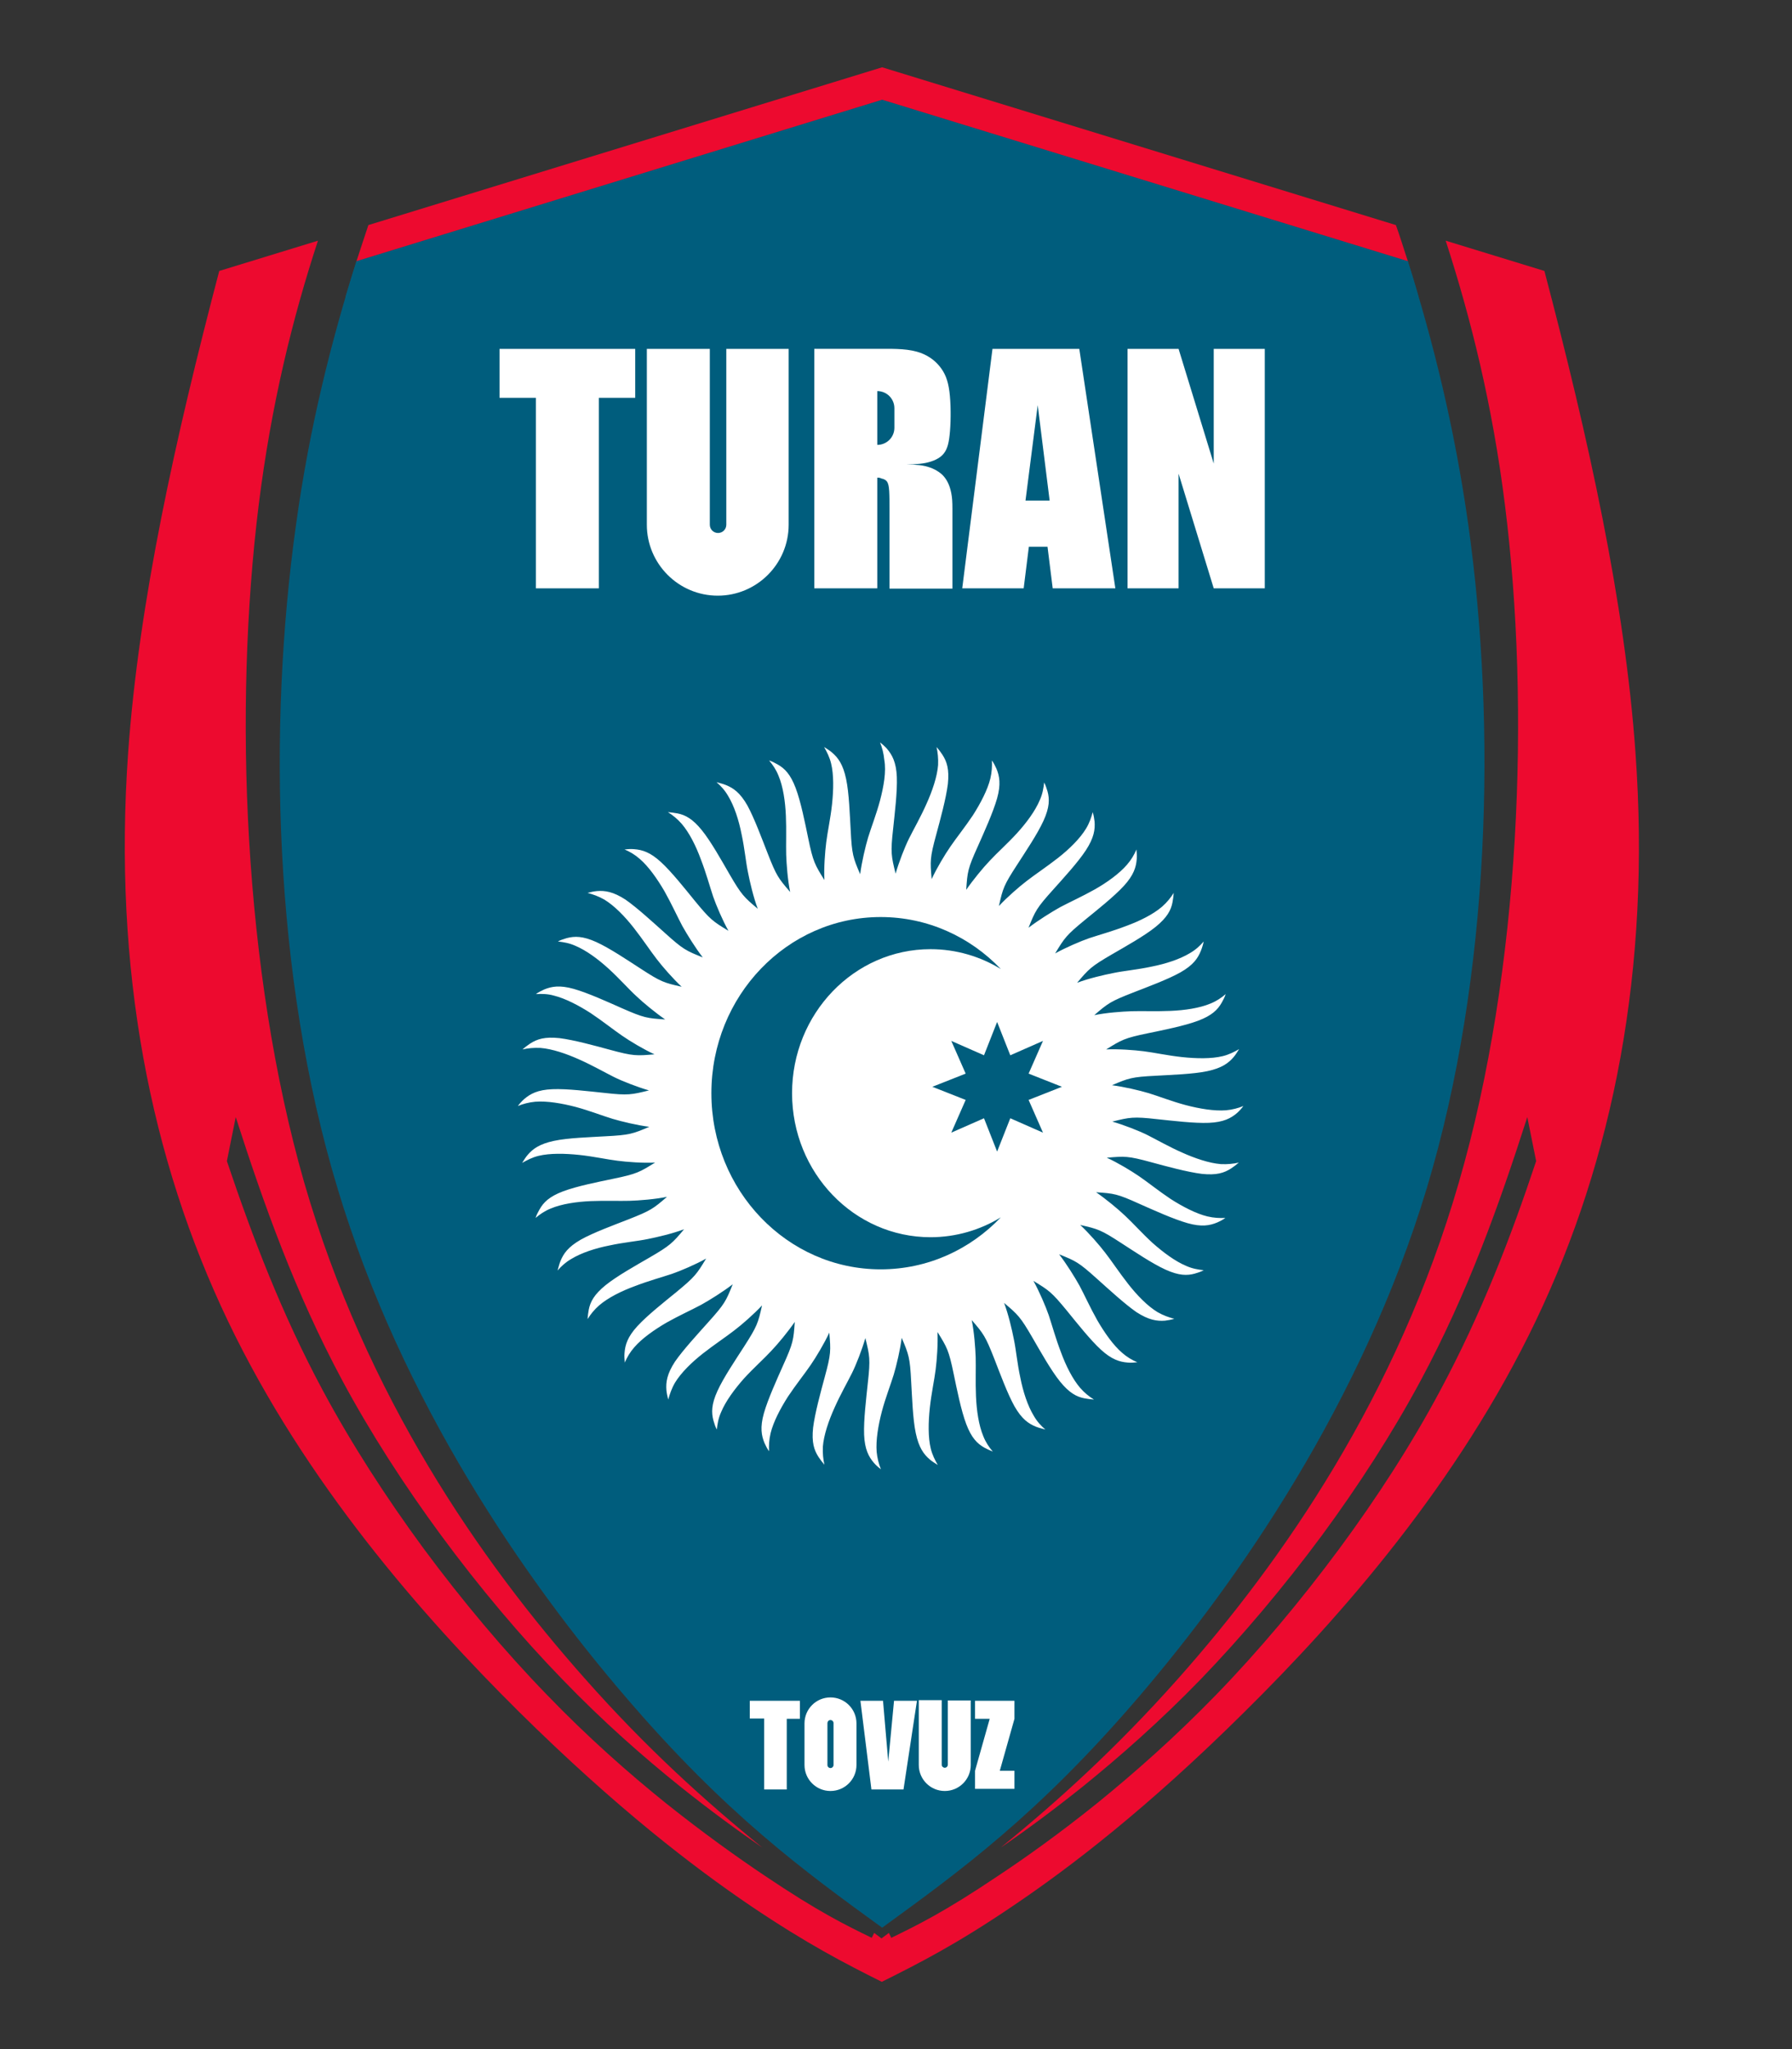 <svg width="49" height="56" viewBox="0 0 49 56" fill="none" xmlns="http://www.w3.org/2000/svg">
<rect x="0" y="0" width="49" height="56" fill="#333333" stroke="none"/>
<path fill-rule="evenodd" clip-rule="evenodd" d="M38.495 7.137L24.121 2.725L9.747 7.137C9.054 9.335 8.46 11.683 8.093 14.349C7.324 19.848 7.466 26.642 9.229 32.475C10.984 38.308 14.352 43.172 17.11 46.381C19.859 49.59 21.99 51.136 24.121 52.682C26.252 51.136 28.383 49.59 31.133 46.381C33.882 43.172 37.25 38.308 39.013 32.475C40.768 26.642 40.918 19.839 40.15 14.349C39.773 11.683 39.189 9.335 38.495 7.137Z" fill="#005D7D"/>
<path fill-rule="evenodd" clip-rule="evenodd" d="M38.495 7.137L24.121 2.725L9.748 7.137C9.647 7.463 9.547 7.78 9.447 8.115L24.121 3.61L38.788 8.115C38.696 7.78 38.595 7.455 38.495 7.137Z" fill="#005D7D"/>
<path fill-rule="evenodd" clip-rule="evenodd" d="M9.748 7.137L24.121 2.725L38.495 7.137C38.386 6.803 38.286 6.477 38.169 6.151L24.121 1.839L10.073 6.151C9.965 6.477 9.856 6.803 9.748 7.137Z" fill="#ED0A2F"/>
<path fill-rule="evenodd" clip-rule="evenodd" d="M7.073 13.807C7.415 11.066 7.992 8.717 8.694 6.578L5.995 7.405C4.791 11.985 3.797 16.456 3.504 20.567C3.086 26.484 4.114 31.674 6.229 36.094C8.343 40.515 11.552 44.167 14.201 46.791C16.858 49.415 18.956 51.02 20.519 52.081C22.082 53.134 23.093 53.652 24.112 54.162C25.132 53.652 26.143 53.142 27.706 52.081C29.268 51.028 31.366 49.424 34.023 46.791C36.681 44.167 39.882 40.515 41.996 36.094C44.11 31.674 45.146 26.484 44.72 20.567C44.428 16.448 43.433 11.977 42.23 7.405L39.531 6.578C40.224 8.717 40.809 11.066 41.152 13.807C41.846 19.339 41.586 26.484 39.89 32.317C38.202 38.15 35.076 42.655 32.21 45.88C30.522 47.777 28.926 49.223 27.363 50.493C28.015 50.05 28.775 49.49 29.611 48.822C30.614 48.011 31.717 47.042 32.828 45.897C33.957 44.727 35.093 43.382 36.146 41.961C37.149 40.599 38.077 39.161 38.845 37.732C40.141 35.317 40.993 32.927 41.762 30.529L42.004 31.732C41.311 33.813 40.508 35.902 39.372 38.017C38.595 39.471 37.65 40.933 36.631 42.312C35.561 43.758 34.408 45.128 33.255 46.315C32.127 47.477 31.007 48.463 29.987 49.29C28.968 50.109 28.04 50.769 27.296 51.262C25.817 52.257 25.09 52.608 24.371 52.959L24.305 52.825L24.104 52.975L23.903 52.825L23.837 52.959C23.118 52.608 22.391 52.257 20.912 51.262C20.176 50.769 19.249 50.109 18.221 49.29C17.201 48.471 16.073 47.477 14.953 46.315C13.8 45.128 12.647 43.758 11.577 42.312C10.557 40.925 9.613 39.462 8.836 38.017C7.699 35.902 6.906 33.813 6.204 31.732L6.446 30.529C7.215 32.919 8.067 35.317 9.362 37.732C10.131 39.161 11.059 40.599 12.062 41.961C13.115 43.39 14.251 44.736 15.379 45.897C16.483 47.042 17.586 48.011 18.597 48.822C19.432 49.49 20.193 50.042 20.845 50.493C19.282 49.223 17.677 47.777 15.998 45.88C13.131 42.655 10.006 38.15 8.318 32.317C6.646 26.484 6.387 19.339 7.073 13.807Z" fill="#ED0A2F"/>
<path fill-rule="evenodd" clip-rule="evenodd" d="M13.659 9.535H17.369V10.872H16.375V16.079H14.653V10.872H13.659V9.535Z" fill="white"/>
<path fill-rule="evenodd" clip-rule="evenodd" d="M21.565 9.535V14.34C21.565 15.41 20.695 16.279 19.626 16.279C18.556 16.279 17.687 15.41 17.687 14.34V9.535H19.409V11.85V12.41V14.332V14.34C19.409 14.466 19.509 14.566 19.634 14.566C19.759 14.566 19.86 14.466 19.86 14.34V14.332V12.41V9.535H21.565Z" fill="white"/>
<path fill-rule="evenodd" clip-rule="evenodd" d="M23.988 13.053V16.078H22.266V9.534H23.988C24.33 9.534 24.731 9.518 25.066 9.61C25.341 9.685 25.55 9.835 25.692 10.011C25.834 10.186 25.918 10.378 25.96 10.696C26.002 11.014 26.002 11.465 25.977 11.774C25.951 12.092 25.91 12.267 25.801 12.401C25.692 12.534 25.509 12.61 25.308 12.652C25.099 12.693 24.865 12.693 24.64 12.693C24.865 12.693 25.091 12.693 25.283 12.735C25.475 12.777 25.642 12.86 25.768 12.977C25.893 13.103 25.968 13.261 26.01 13.47C26.035 13.588 26.043 13.721 26.043 13.897V16.086H24.322V13.897C24.322 13.721 24.322 13.546 24.314 13.42C24.305 13.287 24.288 13.203 24.247 13.153C24.205 13.103 24.146 13.086 24.105 13.078C24.055 13.053 24.021 13.053 23.988 13.053ZM23.988 12.158C24.247 12.158 24.456 11.95 24.456 11.691V11.156C24.456 10.897 24.247 10.688 23.988 10.688V12.158Z" fill="white"/>
<path fill-rule="evenodd" clip-rule="evenodd" d="M30.498 16.079L29.512 9.535H27.138L26.311 16.079H27.991L28.133 14.942H28.643L28.785 16.079H30.498ZM28.375 11.073L28.701 13.68H28.041L28.375 11.073Z" fill="white"/>
<path fill-rule="evenodd" clip-rule="evenodd" d="M34.584 9.535V16.079H33.188L32.227 12.945V16.079H30.831V9.535H32.227L33.188 12.669V9.535H34.584Z" fill="white"/>
<path fill-rule="evenodd" clip-rule="evenodd" d="M25.123 48.236C25.123 48.628 25.441 48.946 25.834 48.946C26.226 48.946 26.544 48.628 26.544 48.236V46.472H25.917V47.525V48.227C25.917 48.269 25.884 48.311 25.834 48.311C25.792 48.311 25.75 48.277 25.75 48.227V47.525V47.316V46.464H25.123V48.236ZM22.792 47.442V47.893V48.236C22.792 48.277 22.758 48.319 22.708 48.319C22.666 48.319 22.625 48.286 22.625 48.236V47.893V47.885V47.876V47.868V47.859V47.851V47.843V47.834V47.826V47.818V47.809V47.801V47.793V47.784V47.776V47.801V47.793V47.784V47.776V47.768V47.759V47.751V47.742V47.734V47.726V47.717V47.709V47.701V47.692V47.684V47.676V47.667V47.659V47.651V47.642V47.634V47.626V47.617V47.609V47.6V47.55V47.542V47.534V47.525V47.517V47.508V47.5V47.492V47.483V47.475V47.467V47.458V47.45V47.442V47.433V47.467V47.458V47.45V47.442V47.433V47.091C22.625 47.049 22.658 47.007 22.708 47.007C22.75 47.007 22.792 47.041 22.792 47.091V47.442ZM21.998 48.236C21.998 48.628 22.315 48.946 22.708 48.946C23.101 48.946 23.419 48.628 23.419 48.236V47.893V47.442V47.099C23.419 46.706 23.101 46.389 22.708 46.389C22.315 46.389 21.998 46.706 21.998 47.099V47.442V47.893V48.236ZM23.527 46.481H24.145L24.288 48.144L24.446 46.481H25.073L24.705 48.904H23.828L23.527 46.481ZM27.338 48.394H27.739V48.887H26.661V48.394L27.062 46.974H26.661V46.481H27.739V46.974L27.338 48.394ZM20.502 46.481H21.872V46.974H21.513V48.904H20.895V46.965H20.502V46.481Z" fill="white"/>
<path fill-rule="evenodd" clip-rule="evenodd" d="M24.063 21.878C23.963 22.254 23.821 22.613 23.737 22.889C23.662 23.14 23.562 23.566 23.52 23.892C23.328 23.441 23.294 23.357 23.261 22.689C23.236 22.279 23.219 21.677 23.135 21.285C23.052 20.892 22.918 20.708 22.751 20.566C22.684 20.507 22.609 20.465 22.534 20.415C22.609 20.549 22.684 20.691 22.726 20.867C22.801 21.176 22.793 21.585 22.751 21.978C22.709 22.371 22.626 22.739 22.592 23.023C22.559 23.282 22.525 23.725 22.542 24.051C22.283 23.633 22.233 23.558 22.099 22.906C22.016 22.505 21.899 21.911 21.756 21.535C21.614 21.159 21.456 21 21.264 20.892C21.188 20.85 21.113 20.808 21.029 20.783C21.13 20.9 21.222 21.034 21.288 21.201C21.414 21.502 21.472 21.903 21.489 22.296C21.506 22.689 21.489 23.073 21.497 23.357C21.506 23.616 21.539 24.059 21.606 24.377C21.28 24 21.23 23.934 20.988 23.315C20.837 22.931 20.628 22.363 20.436 22.012C20.236 21.661 20.052 21.535 19.843 21.452C19.759 21.418 19.676 21.401 19.592 21.376C19.709 21.477 19.818 21.594 19.91 21.753C20.077 22.028 20.202 22.413 20.277 22.797C20.361 23.181 20.394 23.566 20.453 23.842C20.503 24.101 20.603 24.527 20.72 24.836C20.344 24.519 20.277 24.46 19.943 23.884C19.734 23.524 19.442 22.998 19.191 22.689C18.94 22.379 18.74 22.271 18.522 22.229C18.439 22.212 18.355 22.204 18.263 22.195C18.397 22.279 18.522 22.379 18.639 22.513C18.848 22.755 19.032 23.123 19.166 23.491C19.308 23.858 19.408 24.226 19.5 24.502C19.584 24.744 19.759 25.154 19.918 25.438C19.492 25.179 19.425 25.137 18.999 24.619C18.74 24.301 18.364 23.825 18.071 23.558C17.779 23.29 17.561 23.223 17.336 23.207C17.252 23.198 17.16 23.207 17.077 23.215C17.219 23.273 17.361 23.357 17.494 23.474C17.737 23.683 17.971 24.017 18.171 24.36C18.364 24.703 18.522 25.053 18.656 25.304C18.782 25.53 19.015 25.906 19.216 26.165C18.756 25.981 18.681 25.948 18.18 25.496C17.871 25.221 17.428 24.811 17.102 24.585C16.767 24.368 16.542 24.335 16.325 24.352C16.241 24.36 16.157 24.377 16.066 24.402C16.216 24.443 16.366 24.494 16.525 24.585C16.801 24.753 17.085 25.045 17.327 25.354C17.57 25.663 17.779 25.981 17.954 26.207C18.113 26.416 18.405 26.75 18.639 26.967C18.155 26.858 18.071 26.833 17.52 26.474C17.169 26.248 16.676 25.914 16.308 25.747C15.94 25.58 15.714 25.58 15.497 25.638C15.414 25.663 15.33 25.689 15.255 25.73C15.405 25.747 15.564 25.772 15.731 25.847C16.032 25.973 16.358 26.215 16.642 26.474C16.935 26.741 17.185 27.026 17.394 27.218C17.587 27.402 17.921 27.677 18.188 27.861C17.695 27.828 17.611 27.82 17.002 27.552C16.625 27.385 16.074 27.134 15.69 27.026C15.305 26.917 15.079 26.959 14.879 27.042C14.804 27.076 14.72 27.118 14.653 27.168C14.804 27.159 14.971 27.159 15.146 27.209C15.456 27.285 15.823 27.477 16.149 27.686C16.475 27.903 16.776 28.145 17.01 28.304C17.227 28.455 17.603 28.68 17.896 28.814C17.403 28.856 17.319 28.864 16.676 28.689C16.274 28.58 15.698 28.421 15.297 28.371C14.896 28.329 14.687 28.396 14.494 28.521C14.419 28.572 14.352 28.622 14.286 28.68C14.436 28.647 14.595 28.63 14.779 28.639C15.096 28.664 15.489 28.797 15.84 28.956C16.199 29.115 16.534 29.307 16.784 29.432C17.018 29.549 17.428 29.708 17.745 29.8C17.269 29.917 17.177 29.942 16.517 29.867C16.107 29.825 15.506 29.75 15.104 29.767C14.703 29.783 14.503 29.892 14.336 30.034C14.269 30.093 14.21 30.16 14.16 30.226C14.302 30.168 14.461 30.126 14.636 30.109C14.954 30.084 15.355 30.151 15.74 30.251C16.116 30.352 16.475 30.494 16.751 30.577C17.002 30.652 17.428 30.753 17.754 30.795C17.302 30.987 17.219 31.02 16.55 31.054C16.141 31.079 15.539 31.095 15.146 31.179C14.754 31.263 14.57 31.396 14.428 31.563C14.369 31.63 14.327 31.706 14.277 31.781C14.411 31.706 14.553 31.63 14.728 31.588C15.038 31.513 15.447 31.522 15.84 31.563C16.233 31.605 16.609 31.689 16.884 31.722C17.143 31.756 17.587 31.789 17.912 31.772C17.494 32.031 17.419 32.081 16.767 32.215C16.366 32.299 15.773 32.416 15.397 32.558C15.021 32.7 14.862 32.859 14.754 33.051C14.712 33.126 14.67 33.201 14.645 33.285C14.762 33.185 14.896 33.093 15.063 33.026C15.364 32.901 15.765 32.842 16.157 32.825C16.55 32.809 16.935 32.825 17.219 32.817C17.478 32.809 17.921 32.775 18.238 32.708C17.862 33.034 17.795 33.084 17.177 33.327C16.793 33.477 16.224 33.686 15.882 33.878C15.531 34.079 15.405 34.263 15.322 34.472C15.288 34.555 15.272 34.639 15.246 34.722C15.347 34.605 15.464 34.497 15.623 34.405C15.898 34.238 16.283 34.112 16.667 34.037C17.052 33.953 17.436 33.92 17.712 33.862C17.971 33.811 18.397 33.711 18.706 33.594C18.389 33.97 18.33 34.037 17.754 34.371C17.394 34.58 16.868 34.873 16.559 35.123C16.249 35.374 16.141 35.575 16.099 35.792C16.082 35.876 16.074 35.959 16.066 36.051C16.149 35.917 16.249 35.792 16.383 35.675C16.625 35.466 16.993 35.282 17.361 35.148C17.729 35.006 18.096 34.906 18.372 34.814C18.614 34.731 19.024 34.555 19.308 34.396C19.049 34.823 19.007 34.889 18.489 35.316C18.171 35.575 17.695 35.951 17.428 36.243C17.16 36.536 17.093 36.753 17.077 36.979C17.068 37.062 17.077 37.154 17.085 37.238C17.143 37.096 17.227 36.954 17.344 36.82C17.553 36.578 17.887 36.343 18.23 36.143C18.573 35.951 18.924 35.792 19.174 35.658C19.4 35.533 19.776 35.299 20.035 35.098C19.851 35.558 19.818 35.633 19.366 36.135C19.091 36.444 18.681 36.887 18.456 37.213C18.238 37.547 18.205 37.773 18.222 37.99C18.23 38.073 18.247 38.157 18.272 38.249C18.314 38.099 18.364 37.948 18.456 37.789C18.623 37.514 18.915 37.229 19.224 36.987C19.534 36.745 19.851 36.536 20.077 36.36C20.286 36.202 20.62 35.909 20.837 35.675C20.729 36.16 20.704 36.243 20.344 36.803C20.119 37.154 19.784 37.647 19.617 38.015C19.45 38.383 19.45 38.608 19.509 38.825C19.534 38.909 19.559 38.993 19.601 39.068C19.617 38.917 19.642 38.759 19.718 38.592C19.843 38.291 20.085 37.965 20.344 37.672C20.612 37.38 20.896 37.129 21.088 36.92C21.272 36.728 21.548 36.394 21.732 36.126C21.698 36.619 21.69 36.703 21.414 37.313C21.247 37.689 20.996 38.24 20.887 38.625C20.779 39.009 20.821 39.235 20.904 39.436C20.938 39.511 20.979 39.594 21.029 39.661C21.021 39.511 21.029 39.344 21.071 39.168C21.146 38.859 21.339 38.491 21.548 38.165C21.765 37.839 22.007 37.539 22.166 37.305C22.316 37.087 22.542 36.711 22.676 36.419C22.718 36.912 22.726 36.995 22.55 37.639C22.442 38.04 22.283 38.617 22.233 39.018C22.191 39.419 22.258 39.628 22.383 39.82C22.433 39.895 22.484 39.962 22.542 40.029C22.509 39.879 22.492 39.72 22.5 39.536C22.525 39.218 22.659 38.825 22.818 38.474C22.977 38.115 23.169 37.781 23.294 37.53C23.411 37.296 23.57 36.887 23.662 36.569C23.779 37.045 23.804 37.137 23.729 37.798C23.687 38.207 23.612 38.809 23.628 39.21C23.645 39.611 23.754 39.812 23.896 39.979C23.954 40.046 24.021 40.104 24.088 40.154C24.03 40.012 23.988 39.853 23.971 39.678C23.946 39.36 24.013 38.959 24.113 38.575C24.213 38.199 24.355 37.839 24.439 37.564C24.514 37.313 24.615 36.887 24.656 36.561C24.849 37.02 24.882 37.096 24.915 37.764C24.941 38.174 24.957 38.775 25.041 39.168C25.124 39.561 25.258 39.745 25.425 39.887C25.492 39.945 25.567 39.987 25.642 40.037C25.567 39.904 25.492 39.761 25.45 39.586C25.375 39.277 25.383 38.867 25.425 38.474C25.467 38.082 25.55 37.706 25.584 37.43C25.617 37.171 25.651 36.728 25.634 36.402C25.893 36.82 25.943 36.895 26.077 37.547C26.161 37.948 26.278 38.541 26.42 38.917C26.562 39.294 26.721 39.452 26.913 39.561C26.988 39.603 27.063 39.636 27.147 39.67C27.046 39.553 26.954 39.419 26.888 39.252C26.762 38.951 26.704 38.55 26.687 38.157C26.67 37.764 26.687 37.38 26.679 37.096C26.67 36.837 26.637 36.394 26.57 36.076C26.896 36.452 26.946 36.519 27.189 37.137C27.339 37.522 27.548 38.09 27.74 38.433C27.941 38.784 28.124 38.909 28.333 38.993C28.417 39.026 28.5 39.043 28.584 39.068C28.467 38.968 28.358 38.851 28.267 38.692C28.099 38.416 27.974 38.032 27.899 37.647C27.815 37.263 27.782 36.878 27.723 36.603C27.673 36.343 27.573 35.917 27.456 35.608C27.832 35.926 27.899 35.984 28.233 36.561C28.442 36.92 28.735 37.447 28.985 37.756C29.236 38.065 29.436 38.174 29.654 38.215C29.737 38.232 29.821 38.24 29.913 38.249C29.779 38.165 29.654 38.065 29.537 37.931C29.328 37.689 29.144 37.321 29.01 36.954C28.868 36.586 28.768 36.218 28.676 35.942C28.592 35.7 28.417 35.291 28.258 35.006C28.684 35.266 28.751 35.307 29.177 35.825C29.436 36.143 29.812 36.619 30.105 36.887C30.398 37.154 30.615 37.221 30.84 37.238C30.924 37.246 31.016 37.238 31.099 37.229C30.957 37.171 30.815 37.087 30.682 36.97C30.439 36.761 30.205 36.427 30.005 36.084C29.812 35.742 29.654 35.391 29.52 35.14C29.395 34.914 29.161 34.538 28.96 34.279C29.42 34.463 29.495 34.497 29.996 34.948C30.306 35.224 30.748 35.633 31.074 35.859C31.409 36.076 31.634 36.109 31.852 36.093C31.935 36.084 32.019 36.068 32.111 36.043C31.96 36.001 31.81 35.951 31.651 35.859C31.375 35.692 31.091 35.399 30.849 35.09C30.606 34.781 30.398 34.463 30.222 34.238C30.063 34.029 29.771 33.694 29.537 33.477C30.021 33.586 30.105 33.611 30.657 33.97C31.008 34.196 31.501 34.53 31.868 34.697C32.236 34.864 32.462 34.864 32.671 34.806C32.754 34.781 32.838 34.756 32.913 34.714C32.763 34.697 32.604 34.672 32.437 34.597C32.136 34.472 31.81 34.229 31.517 33.97C31.225 33.703 30.974 33.419 30.765 33.226C30.573 33.043 30.239 32.767 29.971 32.583C30.464 32.616 30.548 32.625 31.158 32.901C31.534 33.068 32.086 33.318 32.47 33.427C32.854 33.536 33.08 33.494 33.281 33.41C33.356 33.377 33.439 33.335 33.506 33.285C33.356 33.293 33.189 33.285 33.013 33.243C32.704 33.168 32.336 32.976 32.01 32.767C31.684 32.55 31.384 32.307 31.15 32.148C30.932 31.998 30.556 31.772 30.264 31.639C30.757 31.597 30.84 31.588 31.484 31.764C31.885 31.873 32.462 32.031 32.863 32.081C33.264 32.123 33.473 32.056 33.665 31.931C33.74 31.881 33.807 31.831 33.874 31.772C33.724 31.806 33.565 31.823 33.381 31.814C33.063 31.789 32.671 31.655 32.32 31.497C31.96 31.338 31.626 31.146 31.375 31.02C31.141 30.903 30.732 30.744 30.414 30.652C30.891 30.535 30.983 30.511 31.643 30.586C32.052 30.628 32.654 30.703 33.055 30.686C33.456 30.669 33.657 30.561 33.824 30.419C33.891 30.36 33.949 30.293 33.999 30.226C33.857 30.285 33.699 30.327 33.523 30.343C33.205 30.368 32.804 30.302 32.42 30.201C32.044 30.101 31.684 29.959 31.409 29.875C31.158 29.8 30.732 29.7 30.406 29.658C30.857 29.466 30.941 29.432 31.609 29.399C32.019 29.374 32.62 29.357 33.013 29.274C33.406 29.19 33.59 29.056 33.732 28.889C33.79 28.822 33.832 28.747 33.882 28.672C33.749 28.747 33.606 28.822 33.431 28.864C33.122 28.939 32.712 28.931 32.32 28.889C31.927 28.847 31.551 28.764 31.275 28.73C31.016 28.697 30.573 28.664 30.247 28.68C30.665 28.421 30.74 28.371 31.392 28.237C31.793 28.154 32.386 28.037 32.763 27.895C33.139 27.753 33.297 27.594 33.406 27.402C33.448 27.326 33.489 27.251 33.515 27.168C33.398 27.268 33.264 27.36 33.097 27.427C32.796 27.552 32.395 27.611 32.002 27.627C31.609 27.644 31.225 27.627 30.941 27.636C30.682 27.644 30.239 27.677 29.921 27.744C30.297 27.418 30.364 27.368 30.983 27.126C31.367 26.976 31.935 26.767 32.278 26.574C32.629 26.374 32.754 26.19 32.838 25.981C32.871 25.898 32.896 25.814 32.913 25.73C32.813 25.847 32.696 25.956 32.537 26.048C32.261 26.215 31.877 26.34 31.492 26.416C31.108 26.499 30.723 26.533 30.448 26.591C30.189 26.641 29.762 26.741 29.453 26.858C29.771 26.483 29.829 26.416 30.406 26.081C30.765 25.872 31.292 25.58 31.601 25.329C31.91 25.078 32.019 24.878 32.06 24.661C32.077 24.577 32.086 24.494 32.094 24.402C32.01 24.535 31.91 24.661 31.776 24.778C31.534 24.987 31.166 25.17 30.799 25.304C30.431 25.446 30.063 25.547 29.788 25.638C29.545 25.722 29.136 25.898 28.852 26.056C29.11 25.63 29.152 25.563 29.671 25.137C29.988 24.878 30.464 24.502 30.732 24.209C30.999 23.917 31.066 23.7 31.083 23.474C31.091 23.39 31.083 23.299 31.074 23.215C31.016 23.357 30.932 23.499 30.815 23.633C30.606 23.875 30.272 24.117 29.93 24.31C29.587 24.502 29.236 24.661 28.985 24.794C28.76 24.92 28.384 25.154 28.124 25.354C28.308 24.895 28.342 24.819 28.793 24.318C29.069 24.009 29.478 23.566 29.695 23.232C29.913 22.897 29.946 22.672 29.93 22.454C29.921 22.371 29.904 22.279 29.879 22.195C29.838 22.346 29.788 22.496 29.695 22.647C29.528 22.922 29.236 23.207 28.927 23.449C28.617 23.691 28.3 23.9 28.074 24.076C27.865 24.235 27.531 24.527 27.314 24.761C27.422 24.276 27.448 24.193 27.807 23.641C28.032 23.29 28.367 22.797 28.534 22.429C28.701 22.062 28.701 21.836 28.643 21.627C28.617 21.544 28.592 21.46 28.551 21.385C28.534 21.535 28.509 21.694 28.434 21.861C28.308 22.162 28.066 22.488 27.807 22.772C27.54 23.064 27.255 23.315 27.063 23.524C26.879 23.716 26.604 24.051 26.42 24.318C26.453 23.825 26.461 23.741 26.737 23.131C26.904 22.755 27.155 22.204 27.264 21.819C27.372 21.435 27.331 21.209 27.247 21.009C27.213 20.933 27.172 20.85 27.122 20.783C27.13 20.933 27.122 21.101 27.08 21.276C27.005 21.585 26.812 21.953 26.604 22.279C26.386 22.605 26.144 22.906 25.985 23.14C25.835 23.357 25.609 23.733 25.475 24.026C25.433 23.532 25.425 23.449 25.601 22.805C25.709 22.404 25.868 21.828 25.918 21.427C25.96 21.025 25.893 20.817 25.768 20.624C25.718 20.549 25.668 20.482 25.609 20.415C25.642 20.566 25.659 20.725 25.651 20.908C25.626 21.226 25.492 21.619 25.333 21.97C25.174 22.329 24.982 22.663 24.857 22.914C24.74 23.148 24.581 23.558 24.489 23.875C24.372 23.399 24.347 23.307 24.422 22.647C24.464 22.237 24.539 21.636 24.523 21.234C24.506 20.833 24.397 20.633 24.255 20.465C24.197 20.399 24.13 20.34 24.063 20.29C24.122 20.432 24.163 20.591 24.18 20.766C24.238 21.092 24.163 21.493 24.063 21.878Z" fill="white"/>
<path fill-rule="evenodd" clip-rule="evenodd" d="M27.265 27.929L27.625 28.84L28.519 28.447L28.126 29.341L29.037 29.701L28.126 30.06L28.519 30.954L27.625 30.561L27.265 31.472L26.906 30.561L26.012 30.954L26.405 30.06L25.494 29.701L26.405 29.341L26.012 28.447L26.906 28.84L27.265 27.929ZM24.081 25.062C21.524 25.062 19.452 27.219 19.452 29.876C19.452 32.533 21.524 34.69 24.081 34.69C25.368 34.69 26.53 34.146 27.366 33.269C26.806 33.612 26.145 33.812 25.444 33.812C23.354 33.812 21.658 32.049 21.658 29.876C21.658 27.703 23.354 25.94 25.444 25.94C26.145 25.94 26.806 26.14 27.366 26.483C26.53 25.606 25.368 25.062 24.081 25.062Z" fill="#005D7D"/>
</svg>
